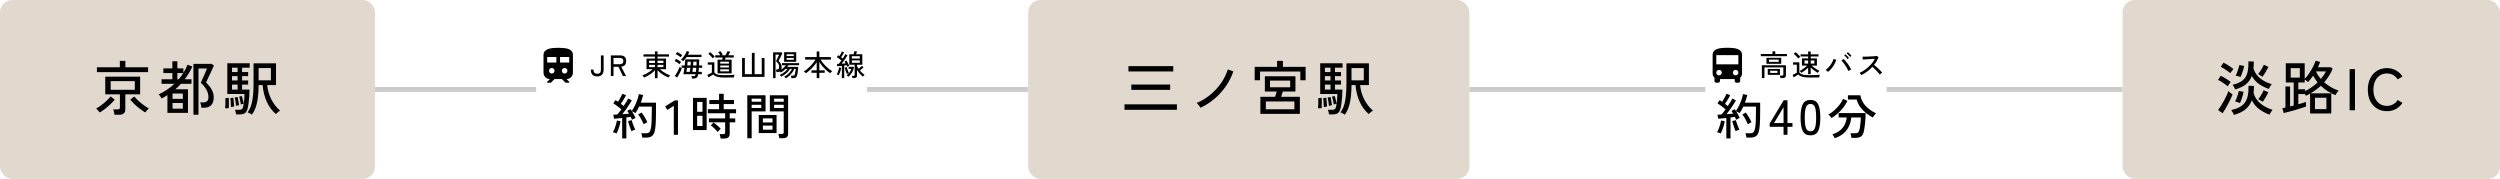 <svg width="1020" height="73" viewBox="0 0 1020 73" fill="none" xmlns="http://www.w3.org/2000/svg">
<rect width="153" height="73" rx="5" fill="#E1D9CD"/>
<path d="M46.712 46.824C46.68 46.52 46.616 46.144 46.52 45.696C46.424 45.248 46.32 44.896 46.208 44.64H47.984C48.32 44.64 48.56 44.584 48.704 44.472C48.848 44.344 48.92 44.128 48.92 43.824V38.496H42.944V31.272H57.176V38.496H51.128V44.568C51.128 45.352 50.912 45.92 50.48 46.272C50.064 46.64 49.408 46.824 48.512 46.824H46.712ZM39.536 29.424V27.456H48.896V24.84H51.152V27.456H60.416V29.424H39.536ZM45.152 36.648H54.992V33.096H45.152V36.648ZM59.264 45.888C58.608 45.504 57.904 45.024 57.152 44.448C56.4 43.872 55.672 43.256 54.968 42.6C54.28 41.928 53.672 41.28 53.144 40.656L54.8 39.36C55.248 39.92 55.816 40.52 56.504 41.16C57.208 41.8 57.936 42.392 58.688 42.936C59.44 43.48 60.12 43.912 60.728 44.232C60.504 44.424 60.24 44.688 59.936 45.024C59.648 45.376 59.424 45.664 59.264 45.888ZM40.688 45.888C40.528 45.664 40.296 45.384 39.992 45.048C39.704 44.712 39.448 44.464 39.224 44.304C39.688 44.064 40.192 43.752 40.736 43.368C41.296 42.968 41.856 42.536 42.416 42.072C42.992 41.592 43.512 41.112 43.976 40.632C44.456 40.152 44.84 39.712 45.128 39.312L46.808 40.656C46.296 41.28 45.688 41.928 44.984 42.6C44.28 43.256 43.552 43.872 42.8 44.448C42.064 45.024 41.36 45.504 40.688 45.888ZM68.312 46.056V38.808C67.544 39.304 66.752 39.76 65.936 40.176C65.872 40.032 65.768 39.856 65.624 39.648C65.48 39.424 65.328 39.208 65.168 39C65.024 38.776 64.888 38.608 64.76 38.496C65.896 37.984 67 37.368 68.072 36.648C69.16 35.928 70.184 35.112 71.144 34.2H65.912V32.328H70.328V29.808H66.656V27.912H70.328V25.008H72.368V27.912H74.816V29.736C75.152 29.208 75.464 28.672 75.752 28.128C76.04 27.568 76.296 26.992 76.52 26.4L78.488 27.144C78.072 28.056 77.6 28.952 77.072 29.832C76.56 30.696 75.992 31.528 75.368 32.328H78.128V34.2H73.808C73.456 34.6 73.088 34.984 72.704 35.352C72.32 35.72 71.928 36.08 71.528 36.432H76.688V46.056H68.312ZM78.92 46.824V26.064H86.36L87.272 26.736C87.192 26.944 87.04 27.288 86.816 27.768C86.608 28.248 86.36 28.792 86.072 29.4C85.784 30.008 85.496 30.608 85.208 31.2C84.936 31.792 84.696 32.312 84.488 32.76C84.28 33.208 84.136 33.504 84.056 33.648C84.552 34.112 85.04 34.648 85.52 35.256C86 35.864 86.4 36.544 86.72 37.296C87.04 38.048 87.2 38.872 87.2 39.768C87.2 41.112 86.864 42.144 86.192 42.864C85.52 43.584 84.56 43.944 83.312 43.944H82.184C82.152 43.624 82.088 43.248 81.992 42.816C81.896 42.384 81.792 42.04 81.68 41.784H82.952C83.624 41.784 84.136 41.616 84.488 41.28C84.856 40.944 85.04 40.408 85.04 39.672C85.04 38.584 84.776 37.568 84.248 36.624C83.72 35.664 82.944 34.712 81.92 33.768C81.968 33.64 82.08 33.384 82.256 33C82.432 32.616 82.632 32.168 82.856 31.656C83.096 31.144 83.328 30.632 83.552 30.12C83.776 29.608 83.968 29.152 84.128 28.752C84.304 28.352 84.416 28.08 84.464 27.936H80.984V46.824H78.92ZM70.4 44.328H74.6V42.024H70.4V44.328ZM70.4 40.344H74.6V38.16H70.4V40.344ZM72.368 32.328H72.92C73.272 31.928 73.6 31.52 73.904 31.104C74.224 30.672 74.52 30.24 74.792 29.808H72.368V32.328ZM102.8 46.776C102.592 46.616 102.296 46.44 101.912 46.248C101.544 46.072 101.248 45.944 101.024 45.864C102.016 44.472 102.664 42.816 102.968 40.896C103.288 38.96 103.448 36.744 103.448 34.248V25.848H112.616V34.704H109.016C109.24 36.88 109.816 38.856 110.744 40.632C111.672 42.408 112.848 43.912 114.272 45.144C114.128 45.208 113.936 45.328 113.696 45.504C113.472 45.68 113.256 45.864 113.048 46.056C112.84 46.248 112.68 46.408 112.568 46.536C111.032 45.24 109.8 43.584 108.872 41.568C107.944 39.552 107.368 37.264 107.144 34.704H105.512C105.512 36.224 105.44 37.704 105.296 39.144C105.168 40.568 104.912 41.92 104.528 43.2C104.144 44.48 103.568 45.672 102.8 46.776ZM96.344 46.68C96.312 46.424 96.248 46.096 96.152 45.696C96.072 45.312 95.992 45.016 95.912 44.808H97.472C98.032 44.808 98.432 44.728 98.672 44.568C98.928 44.392 99.12 44 99.248 43.392C99.328 43.04 99.408 42.584 99.488 42.024C99.568 41.464 99.632 40.864 99.68 40.224C99.728 39.568 99.752 38.944 99.752 38.352H92.744V25.8H101.864V27.6H98.768V29.4H101.24V31.056H98.768V32.832H101.24V34.512H98.768V36.552H101.792C101.792 37.48 101.76 38.416 101.696 39.36C101.632 40.288 101.544 41.16 101.432 41.976C101.336 42.792 101.216 43.496 101.072 44.088C100.832 45.112 100.456 45.8 99.944 46.152C99.448 46.504 98.728 46.68 97.784 46.68H96.344ZM105.512 32.784H110.528V27.768H105.512V32.784ZM91.856 44.208C91.888 43.872 91.912 43.44 91.928 42.912C91.96 42.384 91.976 41.856 91.976 41.328C91.992 40.8 91.984 40.376 91.952 40.056L93.344 39.912C93.376 40.232 93.392 40.664 93.392 41.208C93.392 41.736 93.384 42.272 93.368 42.816C93.368 43.344 93.36 43.784 93.344 44.136C93.168 44.12 92.92 44.12 92.6 44.136C92.28 44.152 92.032 44.176 91.856 44.208ZM94.208 43.656C94.208 43.352 94.192 42.968 94.16 42.504C94.144 42.024 94.12 41.56 94.088 41.112C94.056 40.648 94.016 40.288 93.968 40.032L95.216 39.864C95.264 40.168 95.304 40.552 95.336 41.016C95.384 41.464 95.424 41.912 95.456 42.36C95.504 42.808 95.528 43.176 95.528 43.464C95.416 43.48 95.2 43.512 94.88 43.56C94.56 43.592 94.336 43.624 94.208 43.656ZM94.664 36.552H96.944V34.512H94.664V36.552ZM96.296 43.176C96.28 42.856 96.24 42.488 96.176 42.072C96.128 41.64 96.064 41.216 95.984 40.8C95.92 40.384 95.848 40.048 95.768 39.792L96.944 39.576C97.024 39.864 97.104 40.224 97.184 40.656C97.264 41.072 97.336 41.488 97.4 41.904C97.464 42.32 97.504 42.664 97.52 42.936C97.456 42.952 97.336 42.976 97.16 43.008C96.984 43.04 96.808 43.072 96.632 43.104C96.472 43.136 96.36 43.16 96.296 43.176ZM94.664 29.4H96.944V27.6H94.664V29.4ZM94.664 32.832H96.944V31.056H94.664V32.832ZM98.288 42.624C98.224 42.16 98.12 41.616 97.976 40.992C97.848 40.368 97.704 39.848 97.544 39.432L98.648 39.168C98.744 39.408 98.84 39.728 98.936 40.128C99.048 40.512 99.144 40.904 99.224 41.304C99.32 41.688 99.392 42.016 99.44 42.288C99.392 42.304 99.28 42.336 99.104 42.384C98.944 42.432 98.784 42.48 98.624 42.528C98.464 42.576 98.352 42.608 98.288 42.624Z" fill="black"/>
<rect x="153" y="35.5" width="65.75" height="2" fill="#CCCCCC"/>
<path d="M221.75 29.625V22.5C221.75 21.837 221.922 21.309 222.266 20.915C222.61 20.521 223.063 20.221 223.625 20.015C224.187 19.809 224.828 19.672 225.547 19.603C226.267 19.534 227.001 19.5 227.75 19.5C228.575 19.5 229.353 19.535 230.085 19.604C230.816 19.672 231.454 19.81 231.997 20.016C232.541 20.222 232.969 20.522 233.281 20.916C233.594 21.31 233.75 21.838 233.75 22.5V29.625C233.75 30.363 233.497 30.985 232.991 31.491C232.485 31.997 231.863 32.251 231.125 32.25L232.25 33.375V33.75H230.75L229.25 32.25H226.25L224.75 33.75H223.25V33.375L224.375 32.25C223.638 32.25 223.016 31.997 222.509 31.491C222.003 30.985 221.75 30.363 221.75 29.625ZM223.25 25.5H227V23.25H223.25V25.5ZM228.5 25.5H232.25V23.25H228.5V25.5ZM225.125 30C225.45 30 225.719 29.894 225.931 29.681C226.144 29.469 226.25 29.2 226.25 28.875C226.25 28.55 226.144 28.281 225.931 28.069C225.719 27.856 225.45 27.75 225.125 27.75C224.8 27.75 224.531 27.856 224.319 28.069C224.106 28.281 224 28.55 224 28.875C224 29.2 224.106 29.469 224.319 29.681C224.531 29.894 224.8 30 225.125 30ZM230.375 30C230.7 30 230.969 29.894 231.181 29.681C231.394 29.469 231.5 29.2 231.5 28.875C231.5 28.55 231.394 28.281 231.181 28.069C230.969 27.856 230.7 27.75 230.375 27.75C230.05 27.75 229.781 27.856 229.569 28.069C229.356 28.281 229.25 28.55 229.25 28.875C229.25 29.2 229.356 29.469 229.569 29.681C229.781 29.894 230.05 30 230.375 30Z" fill="black"/>
<path d="M243.654 31.18C242.734 31.18 242.066 30.928 241.65 30.424C241.242 29.912 241.038 29.232 241.038 28.384H242.13C242.13 28.968 242.258 29.4 242.514 29.68C242.77 29.96 243.15 30.1 243.654 30.1C244.166 30.1 244.546 29.96 244.794 29.68C245.042 29.4 245.166 28.968 245.166 28.384V22.6H246.282V28.384C246.282 29.232 246.074 29.912 245.658 30.424C245.25 30.928 244.582 31.18 243.654 31.18ZM249.226 31V22.6H252.982C253.774 22.6 254.386 22.784 254.818 23.152C255.258 23.52 255.478 24.104 255.478 24.904C255.478 25.616 255.306 26.16 254.962 26.536C254.618 26.912 254.118 27.132 253.462 27.196L255.418 31H254.134L252.31 27.244H250.318V31H249.226ZM250.318 26.2H252.85C253.33 26.2 253.694 26.1 253.942 25.9C254.198 25.692 254.326 25.36 254.326 24.904C254.326 24.456 254.198 24.132 253.942 23.932C253.694 23.732 253.33 23.632 252.85 23.632H250.318V26.2ZM267.212 31.9V28.648C266.844 29.064 266.416 29.464 265.928 29.848C265.44 30.224 264.924 30.564 264.38 30.868C263.844 31.164 263.3 31.416 262.748 31.624C262.716 31.552 262.66 31.456 262.58 31.336C262.5 31.216 262.412 31.1 262.316 30.988C262.228 30.876 262.152 30.796 262.088 30.748C262.592 30.58 263.096 30.368 263.6 30.112C264.104 29.848 264.584 29.556 265.04 29.236C265.504 28.916 265.908 28.584 266.252 28.24H263.78V23.908H267.212V23.104H262.544V22.168H267.212V20.98H268.28V22.168H272.948V23.104H268.28V23.908H271.736V28.24H269.252C269.604 28.568 270.004 28.892 270.452 29.212C270.908 29.532 271.388 29.824 271.892 30.088C272.404 30.344 272.912 30.56 273.416 30.736C273.352 30.784 273.272 30.864 273.176 30.976C273.088 31.088 273.004 31.204 272.924 31.324C272.844 31.452 272.788 31.552 272.756 31.624C272.204 31.416 271.656 31.16 271.112 30.856C270.576 30.552 270.064 30.212 269.576 29.836C269.096 29.452 268.664 29.052 268.28 28.636V31.9H267.212ZM268.28 27.4H270.668V26.464H268.28V27.4ZM268.28 25.696H270.668V24.76H268.28V25.696ZM264.836 27.4H267.212V26.464H264.836V27.4ZM264.836 25.696H267.212V24.76H264.836V25.696ZM282.32 32.032C282.312 31.896 282.284 31.724 282.236 31.516C282.188 31.316 282.144 31.164 282.104 31.06H282.92C283.224 31.06 283.424 31.024 283.52 30.952C283.616 30.872 283.692 30.708 283.748 30.46C283.764 30.412 283.78 30.348 283.796 30.268H278.816C278.888 29.94 278.96 29.548 279.032 29.092C279.112 28.636 279.184 28.156 279.248 27.652H278.12V26.716H279.368C279.424 26.26 279.468 25.816 279.5 25.384C279.54 24.952 279.564 24.568 279.572 24.232H285.284C285.284 25.072 285.26 25.9 285.212 26.716H286.496V27.652H285.152C285.128 27.956 285.104 28.252 285.08 28.54C285.056 28.82 285.028 29.084 284.996 29.332H286.34V30.268H284.876C284.844 30.46 284.808 30.628 284.768 30.772C284.664 31.236 284.472 31.56 284.192 31.744C283.92 31.936 283.548 32.032 283.076 32.032H282.32ZM278.732 24.94C278.676 24.884 278.592 24.816 278.48 24.736C278.368 24.648 278.252 24.564 278.132 24.484C278.02 24.404 277.924 24.352 277.844 24.328C278.14 24.072 278.436 23.756 278.732 23.38C279.036 22.996 279.316 22.584 279.572 22.144C279.828 21.696 280.032 21.252 280.184 20.812L281.228 21.172C281.076 21.564 280.896 21.952 280.688 22.336H286.208V23.284H280.124C279.916 23.596 279.692 23.892 279.452 24.172C279.22 24.452 278.98 24.708 278.732 24.94ZM276.272 31.648L275.336 30.976C275.504 30.752 275.684 30.48 275.876 30.16C276.076 29.84 276.268 29.504 276.452 29.152C276.644 28.8 276.816 28.456 276.968 28.12C277.12 27.784 277.236 27.488 277.316 27.232C277.364 27.272 277.44 27.34 277.544 27.436C277.656 27.524 277.772 27.612 277.892 27.7C278.012 27.788 278.108 27.852 278.18 27.892C278.1 28.14 277.984 28.432 277.832 28.768C277.688 29.096 277.52 29.44 277.328 29.8C277.144 30.152 276.96 30.492 276.776 30.82C276.592 31.14 276.424 31.416 276.272 31.648ZM277.256 26.188C277.112 26.052 276.92 25.9 276.68 25.732C276.44 25.556 276.192 25.392 275.936 25.24C275.68 25.08 275.456 24.96 275.264 24.88L275.804 24.016C276.14 24.168 276.504 24.36 276.896 24.592C277.288 24.824 277.616 25.056 277.88 25.288C277.824 25.352 277.752 25.444 277.664 25.564C277.584 25.676 277.504 25.792 277.424 25.912C277.352 26.024 277.296 26.116 277.256 26.188ZM277.712 23.38C277.568 23.252 277.376 23.104 277.136 22.936C276.896 22.76 276.648 22.596 276.392 22.444C276.136 22.284 275.908 22.164 275.708 22.084L276.272 21.232C276.48 21.32 276.716 21.44 276.98 21.592C277.244 21.736 277.496 21.892 277.736 22.06C277.984 22.22 278.184 22.372 278.336 22.516C278.296 22.564 278.232 22.648 278.144 22.768C278.056 22.88 277.968 22.996 277.88 23.116C277.8 23.228 277.744 23.316 277.712 23.38ZM282.5 29.332H283.94C283.972 29.084 284 28.816 284.024 28.528C284.048 28.24 284.072 27.948 284.096 27.652H282.692C282.66 27.972 282.628 28.28 282.596 28.576C282.564 28.872 282.532 29.124 282.5 29.332ZM280.052 29.332H281.42C281.46 29.124 281.5 28.872 281.54 28.576C281.58 28.28 281.616 27.972 281.648 27.652H280.292C280.252 27.972 280.212 28.28 280.172 28.576C280.132 28.872 280.092 29.124 280.052 29.332ZM282.776 26.716H284.156C284.172 26.436 284.184 26.168 284.192 25.912C284.2 25.648 284.204 25.4 284.204 25.168H282.872C282.864 25.4 282.852 25.648 282.836 25.912C282.82 26.168 282.8 26.436 282.776 26.716ZM280.4 26.716H281.744C281.768 26.42 281.788 26.14 281.804 25.876C281.828 25.604 281.844 25.368 281.852 25.168H280.532C280.524 25.384 280.508 25.624 280.484 25.888C280.46 26.152 280.432 26.428 280.4 26.716ZM292.76 29.944V24.34H294.656C294.736 24.036 294.804 23.744 294.86 23.464H291.812V22.552H293.852C293.748 22.344 293.616 22.124 293.456 21.892C293.304 21.652 293.16 21.448 293.024 21.28L293.948 20.872C294.308 21.328 294.612 21.796 294.86 22.276L294.368 22.552H296C296.096 22.392 296.196 22.212 296.3 22.012C296.412 21.804 296.516 21.596 296.612 21.388C296.716 21.18 296.796 21 296.852 20.848L297.932 21.148C297.852 21.324 297.736 21.544 297.584 21.808C297.432 22.072 297.288 22.32 297.152 22.552H299.384V23.464H296.036C296.004 23.592 295.968 23.736 295.928 23.896C295.888 24.056 295.848 24.204 295.808 24.34H298.508V29.944H292.76ZM295.46 31.624C294.636 31.624 293.948 31.58 293.396 31.492C292.844 31.412 292.376 31.28 291.992 31.096C291.616 30.92 291.28 30.688 290.984 30.4C290.84 30.504 290.644 30.628 290.396 30.772C290.148 30.916 289.9 31.06 289.652 31.204C289.404 31.348 289.204 31.472 289.052 31.576L288.584 30.532C288.72 30.476 288.908 30.396 289.148 30.292C289.396 30.18 289.64 30.064 289.88 29.944C290.128 29.824 290.316 29.72 290.444 29.632V26.392H288.776V25.42H291.464V29.548C291.664 29.828 291.92 30.052 292.232 30.22C292.544 30.38 292.96 30.496 293.48 30.568C294 30.632 294.66 30.664 295.46 30.664C296.428 30.664 297.256 30.648 297.944 30.616C298.64 30.584 299.224 30.54 299.696 30.484C299.672 30.54 299.64 30.644 299.6 30.796C299.56 30.94 299.524 31.088 299.492 31.24C299.46 31.392 299.44 31.512 299.432 31.6C299.232 31.6 298.972 31.6 298.652 31.6C298.34 31.608 298 31.612 297.632 31.612C297.264 31.62 296.892 31.624 296.516 31.624C296.14 31.624 295.788 31.624 295.46 31.624ZM293.864 29.116H297.404V28.3H293.864V29.116ZM293.864 27.532H297.404V26.728H293.864V27.532ZM293.864 25.96H297.404V25.156H293.864V25.96ZM290.804 23.812C290.668 23.62 290.496 23.408 290.288 23.176C290.08 22.944 289.86 22.72 289.628 22.504C289.404 22.288 289.192 22.108 288.992 21.964L289.724 21.28C289.924 21.416 290.14 21.592 290.372 21.808C290.612 22.024 290.84 22.248 291.056 22.48C291.28 22.704 291.46 22.904 291.596 23.08C291.54 23.12 291.456 23.188 291.344 23.284C291.24 23.38 291.136 23.48 291.032 23.584C290.928 23.68 290.852 23.756 290.804 23.812ZM302.768 31.36V23.656H303.896V30.28H306.764V21.58H307.892V30.28H310.796V23.656H311.924V31.36H302.768ZM320.6 31.936C320.528 31.856 320.424 31.744 320.288 31.6C320.152 31.456 320.04 31.352 319.952 31.288C320.44 31.048 320.884 30.756 321.284 30.412C321.692 30.068 322.048 29.7 322.352 29.308C322.664 28.908 322.916 28.516 323.108 28.132H322.304C321.896 28.796 321.38 29.404 320.756 29.956C320.132 30.5 319.444 30.94 318.692 31.276C318.636 31.18 318.544 31.052 318.416 30.892C318.296 30.724 318.2 30.612 318.128 30.556C318.552 30.38 318.964 30.164 319.364 29.908C319.764 29.652 320.132 29.372 320.468 29.068C320.812 28.756 321.104 28.444 321.344 28.132H320.504C320.216 28.42 319.908 28.692 319.58 28.948C319.26 29.204 318.928 29.424 318.584 29.608C318.552 29.56 318.5 29.496 318.428 29.416C318.364 29.328 318.3 29.244 318.236 29.164C317.996 29.324 317.684 29.404 317.3 29.404H316.82C316.804 29.252 316.768 29.072 316.712 28.864C316.664 28.656 316.612 28.488 316.556 28.36H317.132C317.404 28.36 317.596 28.264 317.708 28.072C317.828 27.88 317.888 27.588 317.888 27.196C317.888 26.748 317.784 26.356 317.576 26.02C317.376 25.676 317.06 25.324 316.628 24.964C316.652 24.908 316.704 24.792 316.784 24.616C316.872 24.44 316.972 24.236 317.084 24.004C317.196 23.764 317.308 23.524 317.42 23.284C317.532 23.044 317.628 22.832 317.708 22.648C317.788 22.464 317.836 22.344 317.852 22.288H316.424V31.876H315.416V21.352H318.824L319.22 21.676C319.188 21.772 319.116 21.932 319.004 22.156C318.9 22.38 318.776 22.632 318.632 22.912C318.496 23.192 318.36 23.468 318.224 23.74C318.088 24.012 317.968 24.252 317.864 24.46C317.76 24.66 317.688 24.796 317.648 24.868C318.056 25.236 318.368 25.628 318.584 26.044C318.808 26.452 318.92 26.9 318.92 27.388C318.92 27.82 318.868 28.168 318.764 28.432C319.156 28.16 319.512 27.868 319.832 27.556C320.16 27.236 320.432 26.92 320.648 26.608H319.028V25.756H326.024V26.608H321.668C321.612 26.72 321.544 26.832 321.464 26.944C321.392 27.056 321.316 27.168 321.236 27.28H325.652C325.644 27.496 325.628 27.768 325.604 28.096C325.588 28.416 325.56 28.752 325.52 29.104C325.48 29.456 325.428 29.792 325.364 30.112C325.308 30.424 325.244 30.684 325.172 30.892C325.044 31.26 324.868 31.516 324.644 31.66C324.428 31.804 324.124 31.876 323.732 31.876H322.88C322.872 31.716 322.844 31.54 322.796 31.348C322.748 31.164 322.692 31.012 322.628 30.892H323.504C323.696 30.892 323.848 30.86 323.96 30.796C324.072 30.724 324.164 30.592 324.236 30.4C324.284 30.28 324.328 30.12 324.368 29.92C324.416 29.712 324.46 29.496 324.5 29.272C324.54 29.04 324.572 28.824 324.596 28.624C324.62 28.416 324.636 28.252 324.644 28.132H324.044C323.844 28.636 323.572 29.128 323.228 29.608C322.884 30.088 322.488 30.528 322.04 30.928C321.6 31.328 321.12 31.664 320.6 31.936ZM319.928 25.216V21.292H324.86V25.216H319.928ZM320.948 24.388H323.84V23.632H320.948V24.388ZM320.948 22.888H323.84V22.144H320.948V22.888ZM333.212 31.876V29.704H331.076V28.684H333.212V25.36C332.852 25.92 332.428 26.484 331.94 27.052C331.46 27.612 330.948 28.14 330.404 28.636C329.86 29.124 329.32 29.548 328.784 29.908C328.728 29.836 328.648 29.748 328.544 29.644C328.448 29.532 328.348 29.428 328.244 29.332C328.14 29.236 328.052 29.164 327.98 29.116C328.42 28.868 328.864 28.56 329.312 28.192C329.768 27.824 330.208 27.42 330.632 26.98C331.056 26.54 331.448 26.092 331.808 25.636C332.176 25.172 332.484 24.728 332.732 24.304H328.496V23.296H333.212V20.992H334.292V23.296H338.996V24.304H334.772C335.036 24.752 335.352 25.204 335.72 25.66C336.088 26.116 336.484 26.556 336.908 26.98C337.34 27.404 337.78 27.796 338.228 28.156C338.684 28.508 339.128 28.804 339.56 29.044C339.488 29.092 339.396 29.168 339.284 29.272C339.172 29.376 339.064 29.484 338.96 29.596C338.864 29.708 338.788 29.804 338.732 29.884C338.172 29.508 337.616 29.072 337.064 28.576C336.52 28.08 336.012 27.556 335.54 27.004C335.068 26.444 334.652 25.88 334.292 25.312V28.684H336.476V29.704H334.292V31.876H333.212ZM347.792 31.864C347.776 31.728 347.748 31.564 347.708 31.372C347.668 31.18 347.624 31.028 347.576 30.916H348.26C348.42 30.916 348.532 30.892 348.596 30.844C348.66 30.788 348.692 30.684 348.692 30.532V26.416H346.52V22.144H348.248C348.312 21.96 348.376 21.744 348.44 21.496C348.504 21.24 348.552 21.036 348.584 20.884L349.664 20.992C349.632 21.136 349.576 21.32 349.496 21.544C349.424 21.768 349.352 21.968 349.28 22.144H351.824V26.416H349.652V26.908C349.732 27.1 349.828 27.296 349.94 27.496C350.052 27.688 350.176 27.884 350.312 28.084C350.544 27.9 350.784 27.696 351.032 27.472C351.288 27.248 351.496 27.048 351.656 26.872L352.34 27.472C352.148 27.672 351.908 27.892 351.62 28.132C351.34 28.364 351.072 28.572 350.816 28.756C351.112 29.108 351.428 29.444 351.764 29.764C352.1 30.076 352.432 30.336 352.76 30.544C352.704 30.584 352.628 30.652 352.532 30.748C352.444 30.836 352.356 30.928 352.268 31.024C352.18 31.12 352.116 31.2 352.076 31.264C351.636 30.936 351.204 30.532 350.78 30.052C350.356 29.564 349.98 29.056 349.652 28.528V30.82C349.652 31.18 349.556 31.444 349.364 31.612C349.18 31.78 348.88 31.864 348.464 31.864H347.792ZM343.472 31.876V26.86C343.12 26.892 342.78 26.924 342.452 26.956C342.124 26.988 341.84 27.012 341.6 27.028L341.468 26.08C341.572 26.072 341.688 26.068 341.816 26.068C341.944 26.06 342.08 26.052 342.224 26.044C342.544 25.7 342.904 25.24 343.304 24.664C343.04 24.448 342.732 24.212 342.38 23.956C342.036 23.7 341.716 23.484 341.42 23.308L341.948 22.528C342.036 22.584 342.124 22.64 342.212 22.696C342.3 22.752 342.392 22.812 342.488 22.876C342.616 22.684 342.744 22.472 342.872 22.24C343.008 22 343.132 21.768 343.244 21.544C343.356 21.32 343.44 21.132 343.496 20.98L344.384 21.34C344.224 21.66 344.036 22.004 343.82 22.372C343.604 22.74 343.392 23.072 343.184 23.368C343.304 23.456 343.42 23.544 343.532 23.632C343.644 23.72 343.752 23.8 343.856 23.872C344.088 23.52 344.296 23.188 344.48 22.876C344.672 22.564 344.82 22.308 344.924 22.108L345.764 22.552C345.588 22.872 345.368 23.236 345.104 23.644C344.84 24.044 344.556 24.448 344.252 24.856C343.956 25.264 343.672 25.64 343.4 25.984C343.688 25.968 343.972 25.948 344.252 25.924C344.532 25.9 344.788 25.876 345.02 25.852C344.86 25.548 344.704 25.292 344.552 25.084L345.296 24.688C345.432 24.864 345.572 25.08 345.716 25.336C345.868 25.584 346.012 25.84 346.148 26.104C346.292 26.368 346.412 26.608 346.508 26.824C346.404 26.864 346.264 26.932 346.088 27.028C345.92 27.124 345.788 27.204 345.692 27.268C345.628 27.076 345.532 26.856 345.404 26.608C345.268 26.624 345.12 26.644 344.96 26.668C344.8 26.692 344.628 26.716 344.444 26.74V31.876H343.472ZM346.112 31.348C346.032 31.26 345.924 31.152 345.788 31.024C345.66 30.896 345.536 30.796 345.416 30.724C345.88 30.396 346.28 29.992 346.616 29.512C346.96 29.032 347.196 28.56 347.324 28.096H346.244V27.244H348.236L348.428 27.412C348.34 27.892 348.192 28.376 347.984 28.864C347.776 29.344 347.512 29.8 347.192 30.232C346.88 30.664 346.52 31.036 346.112 31.348ZM347.552 25.612H350.792V24.64H347.552V25.612ZM347.552 23.884H350.792V22.936H347.552V23.884ZM342.224 30.664C342.12 30.624 341.98 30.568 341.804 30.496C341.628 30.424 341.484 30.384 341.372 30.376C341.508 30.152 341.644 29.872 341.78 29.536C341.916 29.192 342.036 28.84 342.14 28.48C342.244 28.112 342.32 27.784 342.368 27.496L343.208 27.676C343.16 27.988 343.084 28.332 342.98 28.708C342.876 29.076 342.756 29.432 342.62 29.776C342.492 30.12 342.36 30.416 342.224 30.664ZM345.5 30.196C345.436 30.06 345.364 29.88 345.284 29.656C345.204 29.432 345.124 29.192 345.044 28.936C344.964 28.68 344.888 28.436 344.816 28.204C344.752 27.964 344.7 27.76 344.66 27.592L345.476 27.364C345.532 27.572 345.612 27.836 345.716 28.156C345.82 28.468 345.928 28.776 346.04 29.08C346.16 29.384 346.268 29.628 346.364 29.812C346.244 29.844 346.096 29.9 345.92 29.98C345.752 30.06 345.612 30.132 345.5 30.196Z" fill="black"/>
<path d="M253.85 56.46V48.14C253.21 48.207 252.597 48.267 252.01 48.32C251.423 48.373 250.93 48.413 250.53 48.44L250.23 46.8C250.443 46.787 250.683 46.773 250.95 46.76C251.23 46.747 251.53 46.733 251.85 46.72C252.09 46.467 252.357 46.16 252.65 45.8C252.943 45.427 253.237 45.033 253.53 44.62C253.237 44.367 252.897 44.093 252.51 43.8C252.123 43.493 251.73 43.193 251.33 42.9C250.93 42.607 250.557 42.353 250.21 42.14L251.15 40.84C251.297 40.933 251.457 41.04 251.63 41.16C251.803 41.267 251.977 41.387 252.15 41.52C252.363 41.2 252.583 40.833 252.81 40.42C253.05 40.007 253.27 39.607 253.47 39.22C253.683 38.82 253.843 38.493 253.95 38.24L255.43 38.86C255.137 39.407 254.797 40.007 254.41 40.66C254.023 41.3 253.657 41.867 253.31 42.36C253.523 42.52 253.723 42.68 253.91 42.84C254.11 42.987 254.29 43.127 254.45 43.26C254.863 42.66 255.237 42.08 255.57 41.52C255.903 40.96 256.157 40.513 256.33 40.18L257.77 40.98C257.477 41.5 257.11 42.093 256.67 42.76C256.243 43.413 255.79 44.073 255.31 44.74C254.83 45.407 254.363 46.027 253.91 46.6C254.417 46.56 254.903 46.52 255.37 46.48C255.837 46.44 256.257 46.4 256.63 46.36C256.51 46.147 256.39 45.947 256.27 45.76C256.15 45.56 256.037 45.38 255.93 45.22L257.27 44.54C257.43 44.753 257.59 44.993 257.75 45.26C258.203 44.66 258.623 43.953 259.01 43.14C259.41 42.327 259.75 41.5 260.03 40.66C260.323 39.82 260.53 39.067 260.65 38.4L262.41 38.76C262.29 39.253 262.143 39.767 261.97 40.3C261.81 40.82 261.637 41.347 261.45 41.88H267.65V45.28C267.65 46.493 267.637 47.533 267.61 48.4C267.597 49.267 267.563 50.02 267.51 50.66C267.47 51.287 267.417 51.86 267.35 52.38C267.23 53.34 267.017 54.093 266.71 54.64C266.403 55.187 266.003 55.573 265.51 55.8C265.017 56.027 264.43 56.14 263.75 56.14H262.05C262.037 55.873 261.983 55.56 261.89 55.2C261.81 54.853 261.723 54.573 261.63 54.36H263.73C264.25 54.36 264.65 54.213 264.93 53.92C265.21 53.627 265.43 53.06 265.59 52.22C265.71 51.62 265.797 50.78 265.85 49.7C265.903 48.607 265.93 47.133 265.93 45.28V43.5H260.77C260.557 43.98 260.317 44.447 260.05 44.9C259.797 45.353 259.53 45.773 259.25 46.16C259.09 46.04 258.857 45.893 258.55 45.72C258.243 45.547 257.997 45.427 257.81 45.36C258.103 45.8 258.383 46.273 258.65 46.78C258.917 47.273 259.137 47.72 259.31 48.12C259.137 48.187 258.89 48.3 258.57 48.46C258.25 48.62 258.01 48.753 257.85 48.86C257.783 48.687 257.703 48.5 257.61 48.3C257.53 48.1 257.437 47.893 257.33 47.68C257.077 47.72 256.797 47.76 256.49 47.8C256.197 47.84 255.883 47.887 255.55 47.94V56.46H253.85ZM251.57 54.44C251.463 54.387 251.31 54.327 251.11 54.26C250.91 54.193 250.71 54.133 250.51 54.08C250.323 54.013 250.17 53.973 250.05 53.96C250.277 53.587 250.503 53.12 250.73 52.56C250.957 51.987 251.157 51.4 251.33 50.8C251.503 50.187 251.63 49.64 251.71 49.16L253.19 49.46C253.11 49.98 252.983 50.553 252.81 51.18C252.65 51.793 252.457 52.387 252.23 52.96C252.017 53.533 251.797 54.027 251.57 54.44ZM262.63 50.7C262.457 50.26 262.243 49.8 261.99 49.32C261.75 48.827 261.49 48.353 261.21 47.9C260.93 47.433 260.657 47.033 260.39 46.7L261.79 45.92C262.217 46.48 262.637 47.113 263.05 47.82C263.463 48.527 263.817 49.213 264.11 49.88C263.923 49.947 263.663 50.073 263.33 50.26C263.01 50.433 262.777 50.58 262.63 50.7ZM257.63 53.52C257.483 53.173 257.317 52.747 257.13 52.24C256.943 51.72 256.77 51.2 256.61 50.68C256.463 50.16 256.343 49.733 256.25 49.4L257.73 49.02C257.823 49.38 257.95 49.807 258.11 50.3C258.283 50.78 258.463 51.253 258.65 51.72C258.85 52.187 259.03 52.58 259.19 52.9C259.083 52.913 258.923 52.96 258.71 53.04C258.497 53.12 258.29 53.207 258.09 53.3C257.89 53.393 257.737 53.467 257.63 53.52ZM274.91 55V43.18L272.27 44.86L271.37 43.42L275.31 40.96H276.61V55H274.91ZM294.019 56.52C293.992 56.253 293.932 55.94 293.839 55.58C293.759 55.22 293.679 54.933 293.599 54.72H295.079C295.359 54.72 295.559 54.673 295.679 54.58C295.799 54.487 295.859 54.307 295.859 54.04V49.92H289.239V48.3H295.859V46.2H288.799V44.56H293.379V42.46H289.419V40.8H293.379V38.28H295.279V40.8H299.459V42.46H295.279V44.56H300.319V46.2H297.719V48.3H299.979V49.92H297.719V54.62C297.719 55.233 297.539 55.7 297.179 56.02C296.819 56.353 296.265 56.52 295.519 56.52H294.019ZM282.739 53.06V39.94H288.319V53.06H282.739ZM284.439 51.42H286.619V47.26H284.439V51.42ZM284.439 45.62H286.619V41.58H284.439V45.62ZM292.819 53.86C292.592 53.553 292.312 53.233 291.979 52.9C291.645 52.553 291.305 52.227 290.959 51.92C290.612 51.613 290.299 51.367 290.019 51.18L291.119 49.96C291.439 50.187 291.785 50.453 292.159 50.76C292.532 51.067 292.885 51.373 293.219 51.68C293.565 51.987 293.845 52.273 294.059 52.54C293.965 52.62 293.825 52.753 293.639 52.94C293.465 53.127 293.299 53.307 293.139 53.48C292.979 53.653 292.872 53.78 292.819 53.86ZM317.959 56.38C317.932 56.127 317.879 55.82 317.799 55.46C317.719 55.1 317.639 54.827 317.559 54.64H318.999C319.279 54.64 319.472 54.593 319.579 54.5C319.699 54.393 319.759 54.22 319.759 53.98V45.44H314.099V38.88H321.559V54.56C321.559 55.173 321.392 55.627 321.059 55.92C320.739 56.227 320.212 56.38 319.479 56.38H317.959ZM304.899 56.42V38.88H312.339V45.44H306.679V56.42H304.899ZM309.579 54.3V46.92H316.839V54.3H309.579ZM311.259 52.9H315.179V51.24H311.259V52.9ZM311.259 49.96H315.179V48.32H311.259V49.96ZM306.679 44.06H310.599V42.76H306.679V44.06ZM315.839 44.06H319.759V42.76H315.839V44.06ZM306.679 41.52H310.599V40.26H306.679V41.52ZM315.839 41.52H319.759V40.26H315.839V41.52Z" fill="black"/>
<rect x="353.75" y="35.5" width="65.75" height="2" fill="#CCCCCC"/>
<rect x="419.5" width="180" height="73" rx="5" fill="#E1D9CD"/>
<path d="M458.796 44.808V42.576H480.18V44.808H458.796ZM460.404 29.16V26.976H478.692V29.16H460.404ZM461.58 36.672V34.488H477.42V36.672H461.58ZM489.828 43.968C489.748 43.808 489.604 43.6 489.396 43.344C489.204 43.088 489.004 42.832 488.796 42.576C488.588 42.32 488.412 42.128 488.268 42C490.348 41.12 492.228 39.976 493.908 38.568C495.604 37.16 497.052 35.576 498.252 33.816C499.452 32.056 500.348 30.232 500.94 28.344L503.196 29.136C502.492 31.232 501.492 33.224 500.196 35.112C498.9 37 497.372 38.704 495.612 40.224C493.852 41.728 491.924 42.976 489.828 43.968ZM514.236 46.464V39.504H520.236C520.348 39.184 520.46 38.824 520.572 38.424C520.7 38.008 520.804 37.648 520.884 37.344H516.06V31.128H528.54V37.344H523.38C523.284 37.664 523.172 38.024 523.044 38.424C522.932 38.824 522.82 39.184 522.708 39.504H530.34V46.464H514.236ZM511.908 32.76V27.288H521.052V24.84H523.428V27.288H532.692V32.736H530.532V29.184H514.092V32.76H511.908ZM516.468 44.568H528.108V41.4H516.468V44.568ZM518.172 35.592H526.404V32.88H518.172V35.592ZM548.7 46.776C548.492 46.616 548.196 46.44 547.812 46.248C547.444 46.072 547.148 45.944 546.924 45.864C547.916 44.472 548.564 42.816 548.868 40.896C549.188 38.96 549.348 36.744 549.348 34.248V25.848H558.516V34.704H554.916C555.14 36.88 555.716 38.856 556.644 40.632C557.572 42.408 558.748 43.912 560.172 45.144C560.028 45.208 559.836 45.328 559.596 45.504C559.372 45.68 559.156 45.864 558.948 46.056C558.74 46.248 558.58 46.408 558.468 46.536C556.932 45.24 555.7 43.584 554.772 41.568C553.844 39.552 553.268 37.264 553.044 34.704H551.412C551.412 36.224 551.34 37.704 551.196 39.144C551.068 40.568 550.812 41.92 550.428 43.2C550.044 44.48 549.468 45.672 548.7 46.776ZM542.244 46.68C542.212 46.424 542.148 46.096 542.052 45.696C541.972 45.312 541.892 45.016 541.812 44.808H543.372C543.932 44.808 544.332 44.728 544.572 44.568C544.828 44.392 545.02 44 545.148 43.392C545.228 43.04 545.308 42.584 545.388 42.024C545.468 41.464 545.532 40.864 545.58 40.224C545.628 39.568 545.652 38.944 545.652 38.352H538.644V25.8H547.764V27.6H544.668V29.4H547.14V31.056H544.668V32.832H547.14V34.512H544.668V36.552H547.692C547.692 37.48 547.66 38.416 547.596 39.36C547.532 40.288 547.444 41.16 547.332 41.976C547.236 42.792 547.116 43.496 546.972 44.088C546.732 45.112 546.356 45.8 545.844 46.152C545.348 46.504 544.628 46.68 543.684 46.68H542.244ZM551.412 32.784H556.428V27.768H551.412V32.784ZM537.756 44.208C537.788 43.872 537.812 43.44 537.828 42.912C537.86 42.384 537.876 41.856 537.876 41.328C537.892 40.8 537.884 40.376 537.852 40.056L539.244 39.912C539.276 40.232 539.292 40.664 539.292 41.208C539.292 41.736 539.284 42.272 539.268 42.816C539.268 43.344 539.26 43.784 539.244 44.136C539.068 44.12 538.82 44.12 538.5 44.136C538.18 44.152 537.932 44.176 537.756 44.208ZM540.108 43.656C540.108 43.352 540.092 42.968 540.06 42.504C540.044 42.024 540.02 41.56 539.988 41.112C539.956 40.648 539.916 40.288 539.868 40.032L541.116 39.864C541.164 40.168 541.204 40.552 541.236 41.016C541.284 41.464 541.324 41.912 541.356 42.36C541.404 42.808 541.428 43.176 541.428 43.464C541.316 43.48 541.1 43.512 540.78 43.56C540.46 43.592 540.236 43.624 540.108 43.656ZM540.564 36.552H542.844V34.512H540.564V36.552ZM542.196 43.176C542.18 42.856 542.14 42.488 542.076 42.072C542.028 41.64 541.964 41.216 541.884 40.8C541.82 40.384 541.748 40.048 541.668 39.792L542.844 39.576C542.924 39.864 543.004 40.224 543.084 40.656C543.164 41.072 543.236 41.488 543.3 41.904C543.364 42.32 543.404 42.664 543.42 42.936C543.356 42.952 543.236 42.976 543.06 43.008C542.884 43.04 542.708 43.072 542.532 43.104C542.372 43.136 542.26 43.16 542.196 43.176ZM540.564 29.4H542.844V27.6H540.564V29.4ZM540.564 32.832H542.844V31.056H540.564V32.832ZM544.188 42.624C544.124 42.16 544.02 41.616 543.876 40.992C543.748 40.368 543.604 39.848 543.444 39.432L544.548 39.168C544.644 39.408 544.74 39.728 544.836 40.128C544.948 40.512 545.044 40.904 545.124 41.304C545.22 41.688 545.292 42.016 545.34 42.288C545.292 42.304 545.18 42.336 545.004 42.384C544.844 42.432 544.684 42.48 544.524 42.528C544.364 42.576 544.252 42.608 544.188 42.624Z" fill="black"/>
<rect x="599.5" y="35.5" width="96.25" height="2" fill="#CCCCCC"/>
<path d="M709.25 26.25H700.25V22.5H709.25M708.125 30.75C707.827 30.75 707.54 30.631 707.33 30.421C707.119 30.209 707 29.923 707 29.625C707 29.327 707.119 29.041 707.33 28.829C707.54 28.619 707.827 28.5 708.125 28.5C708.423 28.5 708.71 28.619 708.92 28.829C709.131 29.041 709.25 29.327 709.25 29.625C709.25 29.923 709.131 30.209 708.92 30.421C708.71 30.631 708.423 30.75 708.125 30.75ZM701.375 30.75C701.077 30.75 700.79 30.631 700.58 30.421C700.369 30.209 700.25 29.923 700.25 29.625C700.25 29.327 700.369 29.041 700.58 28.829C700.79 28.619 701.077 28.5 701.375 28.5C701.673 28.5 701.96 28.619 702.17 28.829C702.381 29.041 702.5 29.327 702.5 29.625C702.5 29.923 702.381 30.209 702.17 30.421C701.96 30.631 701.673 30.75 701.375 30.75ZM698.75 30C698.75 30.66 699.042 31.253 699.5 31.665V33C699.5 33.199 699.579 33.39 699.72 33.53C699.86 33.671 700.051 33.75 700.25 33.75H701C701.199 33.75 701.39 33.671 701.53 33.53C701.671 33.39 701.75 33.199 701.75 33V32.25H707.75V33C707.75 33.199 707.829 33.39 707.97 33.53C708.11 33.671 708.301 33.75 708.5 33.75H709.25C709.449 33.75 709.64 33.671 709.78 33.53C709.921 33.39 710 33.199 710 33V31.665C710.457 31.253 710.75 30.66 710.75 30V22.5C710.75 19.875 708.065 19.5 704.75 19.5C701.435 19.5 698.75 19.875 698.75 22.5V30Z" fill="black"/>
<path d="M718.83 31.864V26.632H728.67L728.658 30.748C728.658 31.124 728.554 31.4 728.346 31.576C728.138 31.752 727.818 31.84 727.386 31.84H726.402C726.394 31.696 726.366 31.52 726.318 31.312C726.27 31.112 726.218 30.952 726.162 30.832H727.146C727.306 30.832 727.422 30.804 727.494 30.748C727.566 30.684 727.602 30.576 727.602 30.424V27.496H719.898V31.864H718.83ZM720.714 26.02V23.572H726.738V26.02H720.714ZM721.242 30.544V28.12H726.21V30.544H721.242ZM718.41 22.936V22.036H723.162V20.944H724.314V22.036H729.078V22.936H718.41ZM721.746 25.24H725.706V24.328H721.746V25.24ZM722.238 29.764H725.202V28.864H722.238V29.764ZM737.718 30.244V27.592C737.334 27.992 736.894 28.376 736.398 28.744C735.91 29.112 735.434 29.444 734.97 29.74C734.914 29.644 734.81 29.512 734.658 29.344C734.506 29.176 734.374 29.052 734.262 28.972C734.59 28.804 734.938 28.6 735.306 28.36C735.682 28.112 736.046 27.848 736.398 27.568C736.75 27.288 737.05 27.024 737.298 26.776H735.198V23.824H737.718V23.032H734.646V22.156H737.718V20.992H738.774V22.156H741.942V23.032H738.774V23.824H741.294V26.776H739.194C739.45 27.016 739.762 27.272 740.13 27.544C740.498 27.816 740.878 28.076 741.27 28.324C741.662 28.564 742.022 28.768 742.35 28.936C742.278 28.984 742.194 29.06 742.098 29.164C742.002 29.268 741.91 29.376 741.822 29.488C741.742 29.592 741.682 29.676 741.642 29.74C741.178 29.452 740.682 29.12 740.154 28.744C739.634 28.36 739.174 27.96 738.774 27.544V30.244H737.718ZM738.258 31.624C737.434 31.624 736.734 31.58 736.158 31.492C735.582 31.412 735.094 31.28 734.694 31.096C734.294 30.92 733.946 30.688 733.65 30.4C733.506 30.504 733.322 30.628 733.098 30.772C732.874 30.916 732.646 31.06 732.414 31.204C732.19 31.348 732.002 31.472 731.85 31.576L731.382 30.532C731.518 30.476 731.694 30.396 731.91 30.292C732.134 30.18 732.358 30.064 732.582 29.944C732.806 29.824 732.982 29.72 733.11 29.632V26.392H731.574V25.42H734.13V29.548C734.33 29.828 734.598 30.052 734.934 30.22C735.27 30.38 735.706 30.496 736.242 30.568C736.786 30.632 737.458 30.664 738.258 30.664C739.226 30.664 740.054 30.648 740.742 30.616C741.438 30.584 742.022 30.54 742.494 30.484C742.47 30.54 742.438 30.644 742.398 30.796C742.358 30.94 742.322 31.088 742.29 31.24C742.258 31.392 742.238 31.512 742.23 31.6C742.03 31.6 741.77 31.6 741.45 31.6C741.138 31.608 740.798 31.612 740.43 31.612C740.062 31.62 739.69 31.624 739.314 31.624C738.938 31.624 738.586 31.624 738.258 31.624ZM733.71 23.896C733.574 23.696 733.394 23.476 733.17 23.236C732.954 22.988 732.726 22.752 732.486 22.528C732.246 22.296 732.026 22.108 731.826 21.964L732.57 21.28C732.762 21.416 732.982 21.6 733.23 21.832C733.478 22.056 733.718 22.288 733.95 22.528C734.182 22.768 734.366 22.976 734.502 23.152C734.454 23.192 734.374 23.26 734.262 23.356C734.15 23.452 734.042 23.552 733.938 23.656C733.834 23.76 733.758 23.84 733.71 23.896ZM736.242 25.936H737.718V24.664H736.242V25.936ZM738.774 25.936H740.25V24.664H738.774V25.936ZM745.806 29.332C745.71 29.22 745.566 29.076 745.374 28.9C745.182 28.724 745.01 28.592 744.858 28.504C745.378 28.152 745.854 27.724 746.286 27.22C746.726 26.708 747.102 26.176 747.414 25.624C747.734 25.064 747.962 24.536 748.098 24.04L749.202 24.424C749.01 25.024 748.75 25.624 748.422 26.224C748.094 26.824 747.71 27.392 747.27 27.928C746.83 28.456 746.342 28.924 745.806 29.332ZM754.134 28.972C754.006 28.644 753.83 28.28 753.606 27.88C753.39 27.48 753.146 27.08 752.874 26.68C752.61 26.272 752.342 25.896 752.07 25.552C751.798 25.2 751.542 24.912 751.302 24.688L752.19 24.052C752.454 24.3 752.73 24.596 753.018 24.94C753.314 25.276 753.602 25.64 753.882 26.032C754.162 26.424 754.422 26.82 754.662 27.22C754.902 27.612 755.106 27.984 755.274 28.336C755.146 28.392 754.962 28.488 754.722 28.624C754.49 28.752 754.294 28.868 754.134 28.972ZM754.818 23.224C754.714 23.064 754.578 22.892 754.41 22.708C754.242 22.516 754.07 22.336 753.894 22.168C753.718 21.992 753.558 21.848 753.414 21.736L753.942 21.292C754.07 21.396 754.226 21.54 754.41 21.724C754.602 21.908 754.786 22.096 754.962 22.288C755.146 22.48 755.286 22.644 755.382 22.78L754.818 23.224ZM753.81 24.112C753.706 23.944 753.574 23.764 753.414 23.572C753.254 23.38 753.086 23.196 752.91 23.02C752.734 22.844 752.574 22.7 752.43 22.588L752.97 22.156C753.098 22.26 753.25 22.408 753.426 22.6C753.61 22.784 753.79 22.976 753.966 23.176C754.142 23.368 754.278 23.532 754.374 23.668L753.81 24.112ZM759.414 30.652C759.334 30.532 759.222 30.372 759.078 30.172C758.942 29.964 758.814 29.812 758.694 29.716C759.31 29.452 759.926 29.116 760.542 28.708C761.158 28.3 761.746 27.844 762.306 27.34C762.866 26.828 763.374 26.288 763.83 25.72C764.286 25.144 764.662 24.564 764.958 23.98C764.59 24.004 764.17 24.032 763.698 24.064C763.234 24.088 762.762 24.116 762.282 24.148C761.81 24.18 761.374 24.208 760.974 24.232C760.574 24.256 760.258 24.276 760.026 24.292L759.894 23.128C760.086 23.128 760.378 23.124 760.77 23.116C761.162 23.108 761.598 23.096 762.078 23.08C762.566 23.056 763.05 23.032 763.53 23.008C764.018 22.976 764.454 22.948 764.838 22.924C765.23 22.892 765.518 22.86 765.702 22.828L766.446 23.308C766.246 23.86 765.99 24.4 765.678 24.928C765.374 25.456 765.022 25.968 764.622 26.464C764.894 26.68 765.186 26.924 765.498 27.196C765.81 27.468 766.118 27.752 766.422 28.048C766.726 28.336 767.01 28.616 767.274 28.888C767.538 29.152 767.754 29.392 767.922 29.608C767.786 29.696 767.622 29.824 767.43 29.992C767.246 30.152 767.098 30.3 766.986 30.436C766.826 30.212 766.622 29.964 766.374 29.692C766.134 29.412 765.87 29.128 765.582 28.84C765.294 28.544 765.006 28.26 764.718 27.988C764.43 27.716 764.166 27.48 763.926 27.28C763.262 27.992 762.538 28.64 761.754 29.224C760.97 29.8 760.19 30.276 759.414 30.652Z" fill="black"/>
<path d="M704.35 56.46V48.14C703.71 48.207 703.097 48.267 702.51 48.32C701.923 48.373 701.43 48.413 701.03 48.44L700.73 46.8C700.943 46.787 701.183 46.773 701.45 46.76C701.73 46.747 702.03 46.733 702.35 46.72C702.59 46.467 702.857 46.16 703.15 45.8C703.443 45.427 703.737 45.033 704.03 44.62C703.737 44.367 703.397 44.093 703.01 43.8C702.623 43.493 702.23 43.193 701.83 42.9C701.43 42.607 701.057 42.353 700.71 42.14L701.65 40.84C701.797 40.933 701.957 41.04 702.13 41.16C702.303 41.267 702.477 41.387 702.65 41.52C702.863 41.2 703.083 40.833 703.31 40.42C703.55 40.007 703.77 39.607 703.97 39.22C704.183 38.82 704.343 38.493 704.45 38.24L705.93 38.86C705.637 39.407 705.297 40.007 704.91 40.66C704.523 41.3 704.157 41.867 703.81 42.36C704.023 42.52 704.223 42.68 704.41 42.84C704.61 42.987 704.79 43.127 704.95 43.26C705.363 42.66 705.737 42.08 706.07 41.52C706.403 40.96 706.657 40.513 706.83 40.18L708.27 40.98C707.977 41.5 707.61 42.093 707.17 42.76C706.743 43.413 706.29 44.073 705.81 44.74C705.33 45.407 704.863 46.027 704.41 46.6C704.917 46.56 705.403 46.52 705.87 46.48C706.337 46.44 706.757 46.4 707.13 46.36C707.01 46.147 706.89 45.947 706.77 45.76C706.65 45.56 706.537 45.38 706.43 45.22L707.77 44.54C707.93 44.753 708.09 44.993 708.25 45.26C708.703 44.66 709.123 43.953 709.51 43.14C709.91 42.327 710.25 41.5 710.53 40.66C710.823 39.82 711.03 39.067 711.15 38.4L712.91 38.76C712.79 39.253 712.643 39.767 712.47 40.3C712.31 40.82 712.137 41.347 711.95 41.88H718.15V45.28C718.15 46.493 718.137 47.533 718.11 48.4C718.097 49.267 718.063 50.02 718.01 50.66C717.97 51.287 717.917 51.86 717.85 52.38C717.73 53.34 717.517 54.093 717.21 54.64C716.903 55.187 716.503 55.573 716.01 55.8C715.517 56.027 714.93 56.14 714.25 56.14H712.55C712.537 55.873 712.483 55.56 712.39 55.2C712.31 54.853 712.223 54.573 712.13 54.36H714.23C714.75 54.36 715.15 54.213 715.43 53.92C715.71 53.627 715.93 53.06 716.09 52.22C716.21 51.62 716.297 50.78 716.35 49.7C716.403 48.607 716.43 47.133 716.43 45.28V43.5H711.27C711.057 43.98 710.817 44.447 710.55 44.9C710.297 45.353 710.03 45.773 709.75 46.16C709.59 46.04 709.357 45.893 709.05 45.72C708.743 45.547 708.497 45.427 708.31 45.36C708.603 45.8 708.883 46.273 709.15 46.78C709.417 47.273 709.637 47.72 709.81 48.12C709.637 48.187 709.39 48.3 709.07 48.46C708.75 48.62 708.51 48.753 708.35 48.86C708.283 48.687 708.203 48.5 708.11 48.3C708.03 48.1 707.937 47.893 707.83 47.68C707.577 47.72 707.297 47.76 706.99 47.8C706.697 47.84 706.383 47.887 706.05 47.94V56.46H704.35ZM702.07 54.44C701.963 54.387 701.81 54.327 701.61 54.26C701.41 54.193 701.21 54.133 701.01 54.08C700.823 54.013 700.67 53.973 700.55 53.96C700.777 53.587 701.003 53.12 701.23 52.56C701.457 51.987 701.657 51.4 701.83 50.8C702.003 50.187 702.13 49.64 702.21 49.16L703.69 49.46C703.61 49.98 703.483 50.553 703.31 51.18C703.15 51.793 702.957 52.387 702.73 52.96C702.517 53.533 702.297 54.027 702.07 54.44ZM713.13 50.7C712.957 50.26 712.743 49.8 712.49 49.32C712.25 48.827 711.99 48.353 711.71 47.9C711.43 47.433 711.157 47.033 710.89 46.7L712.29 45.92C712.717 46.48 713.137 47.113 713.55 47.82C713.963 48.527 714.317 49.213 714.61 49.88C714.423 49.947 714.163 50.073 713.83 50.26C713.51 50.433 713.277 50.58 713.13 50.7ZM708.13 53.52C707.983 53.173 707.817 52.747 707.63 52.24C707.443 51.72 707.27 51.2 707.11 50.68C706.963 50.16 706.843 49.733 706.75 49.4L708.23 49.02C708.323 49.38 708.45 49.807 708.61 50.3C708.783 50.78 708.963 51.253 709.15 51.72C709.35 52.187 709.53 52.58 709.69 52.9C709.583 52.913 709.423 52.96 709.21 53.04C708.997 53.12 708.79 53.207 708.59 53.3C708.39 53.393 708.237 53.467 708.13 53.52ZM727.69 55V51.74H722.03V50.42L727.73 40.92H729.29V50.2H731.33V51.74H729.29V55H727.69ZM723.81 50.2H727.69V43.74L723.81 50.2ZM738.673 55.22C737.153 55.22 736.099 54.627 735.513 53.44C734.926 52.253 734.633 50.44 734.633 48C734.633 45.56 734.926 43.747 735.513 42.56C736.099 41.36 737.153 40.76 738.673 40.76C740.179 40.76 741.226 41.36 741.813 42.56C742.399 43.747 742.693 45.56 742.693 48C742.693 50.44 742.399 52.253 741.813 53.44C741.226 54.627 740.179 55.22 738.673 55.22ZM738.673 53.56C739.233 53.56 739.679 53.393 740.013 53.06C740.359 52.713 740.606 52.133 740.753 51.32C740.913 50.507 740.993 49.4 740.993 48C740.993 46.587 740.913 45.473 740.753 44.66C740.606 43.847 740.359 43.273 740.013 42.94C739.679 42.593 739.233 42.42 738.673 42.42C738.126 42.42 737.679 42.593 737.333 42.94C736.986 43.273 736.733 43.847 736.573 44.66C736.413 45.473 736.333 46.587 736.333 48C736.333 49.4 736.413 50.507 736.573 51.32C736.733 52.133 736.986 52.713 737.333 53.06C737.679 53.393 738.126 53.56 738.673 53.56ZM748.571 56.38C748.531 56.26 748.451 56.1 748.331 55.9C748.225 55.7 748.105 55.493 747.971 55.28C747.838 55.08 747.711 54.927 747.591 54.82C749.418 54.26 750.818 53.373 751.791 52.16C752.765 50.947 753.318 49.533 753.451 47.92H750.151V46.12H761.171C761.171 46.733 761.151 47.407 761.111 48.14C761.085 48.86 761.031 49.58 760.951 50.3C760.885 51.02 760.798 51.7 760.691 52.34C760.598 52.967 760.491 53.5 760.371 53.94C760.118 54.82 759.725 55.42 759.191 55.74C758.671 56.073 757.951 56.24 757.031 56.24H755.391C755.378 55.973 755.325 55.647 755.231 55.26C755.151 54.873 755.065 54.573 754.971 54.36H756.791C757.338 54.36 757.738 54.28 757.991 54.12C758.245 53.947 758.445 53.613 758.591 53.12C758.725 52.72 758.831 52.207 758.911 51.58C759.005 50.94 759.078 50.287 759.131 49.62C759.185 48.953 759.211 48.387 759.211 47.92H755.311C755.218 49.187 754.911 50.373 754.391 51.48C753.885 52.587 753.151 53.56 752.191 54.4C751.231 55.24 750.025 55.9 748.571 56.38ZM764.091 47.94C763.118 47.42 762.178 46.8 761.271 46.08C760.378 45.347 759.598 44.52 758.931 43.6C758.278 42.68 757.811 41.68 757.531 40.6H753.951V38.86H759.031C759.205 39.967 759.585 40.98 760.171 41.9C760.771 42.807 761.518 43.627 762.411 44.36C763.318 45.08 764.325 45.707 765.431 46.24C765.298 46.347 765.138 46.513 764.951 46.74C764.778 46.953 764.611 47.173 764.451 47.4C764.291 47.613 764.171 47.793 764.091 47.94ZM747.291 48.18C747.225 48.06 747.111 47.907 746.951 47.72C746.791 47.533 746.625 47.347 746.451 47.16C746.278 46.973 746.118 46.827 745.971 46.72C746.758 46.307 747.538 45.76 748.311 45.08C749.098 44.4 749.818 43.647 750.471 42.82C751.125 41.993 751.631 41.16 751.991 40.32L753.751 41.16C753.311 42.12 752.745 43.04 752.051 43.92C751.358 44.787 750.598 45.587 749.771 46.32C748.945 47.04 748.118 47.66 747.291 48.18Z" fill="black"/>
<rect x="769.75" y="35.5" width="96.25" height="2" fill="#CCCCCC"/>
<rect x="866" width="154" height="73" rx="5" fill="#E1D9CD"/>
<path d="M911.416 46.896C911.352 46.656 911.2 46.32 910.96 45.888C910.736 45.472 910.528 45.144 910.336 44.904C911.648 44.616 912.76 44.232 913.672 43.752C914.584 43.272 915.32 42.656 915.88 41.904C916.44 41.152 916.84 40.216 917.08 39.096C917.32 37.96 917.424 36.592 917.392 34.992L919.6 35.064C919.6 36.056 919.552 36.984 919.456 37.848C919.744 39.016 920.272 40.056 921.04 40.968C921.808 41.88 922.728 42.664 923.8 43.32C924.888 43.96 926.024 44.456 927.208 44.808C927.096 44.936 926.952 45.128 926.776 45.384C926.616 45.64 926.456 45.896 926.296 46.152C926.152 46.408 926.04 46.616 925.96 46.776C924.312 46.168 922.872 45.392 921.64 44.448C920.424 43.504 919.456 42.328 918.736 40.92C918.176 42.424 917.304 43.664 916.12 44.64C914.936 45.6 913.368 46.352 911.416 46.896ZM911.944 36.48C911.896 36.32 911.808 36.12 911.68 35.88C911.568 35.64 911.44 35.4 911.296 35.16C911.152 34.92 911.016 34.736 910.888 34.608C912.136 34.304 913.176 33.92 914.008 33.456C914.856 32.992 915.528 32.4 916.024 31.68C916.536 30.944 916.896 30.04 917.104 28.968C917.312 27.88 917.4 26.568 917.368 25.032L919.552 25.104C919.552 26.112 919.504 27.048 919.408 27.912C919.888 29.528 920.792 30.872 922.12 31.944C923.448 33.016 925.032 33.816 926.872 34.344C926.76 34.456 926.624 34.64 926.464 34.896C926.304 35.152 926.152 35.408 926.008 35.664C925.864 35.92 925.752 36.128 925.672 36.288C924.136 35.744 922.776 35.056 921.592 34.224C920.424 33.376 919.472 32.296 918.736 30.984C918.24 32.344 917.448 33.472 916.36 34.368C915.288 35.248 913.816 35.952 911.944 36.48ZM906.808 46.2L904.984 44.88C905.336 44.432 905.72 43.88 906.136 43.224C906.552 42.568 906.96 41.872 907.36 41.136C907.76 40.4 908.12 39.688 908.44 39C908.776 38.296 909.032 37.688 909.208 37.176C909.336 37.288 909.504 37.44 909.712 37.632C909.936 37.808 910.152 37.984 910.36 38.16C910.584 38.32 910.76 38.448 910.888 38.544C910.712 39.04 910.456 39.632 910.12 40.32C909.8 40.992 909.44 41.704 909.04 42.456C908.656 43.192 908.264 43.888 907.864 44.544C907.48 45.2 907.128 45.752 906.808 46.2ZM908.896 35.208C908.608 34.936 908.224 34.632 907.744 34.296C907.28 33.96 906.8 33.64 906.304 33.336C905.808 33.016 905.36 32.776 904.96 32.616L906.064 30.888C906.48 31.08 906.936 31.328 907.432 31.632C907.928 31.92 908.416 32.224 908.896 32.544C909.376 32.848 909.784 33.152 910.12 33.456C910.04 33.552 909.912 33.72 909.736 33.96C909.56 34.2 909.392 34.44 909.232 34.68C909.072 34.92 908.96 35.096 908.896 35.208ZM909.952 29.856C909.664 29.584 909.288 29.28 908.824 28.944C908.36 28.608 907.88 28.288 907.384 27.984C906.888 27.664 906.448 27.416 906.064 27.24L907.192 25.56C907.576 25.736 908.024 25.976 908.536 26.28C909.048 26.584 909.544 26.904 910.024 27.24C910.52 27.576 910.92 27.88 911.224 28.152C911.144 28.248 911.016 28.416 910.84 28.656C910.664 28.88 910.488 29.104 910.312 29.328C910.152 29.552 910.032 29.728 909.952 29.856ZM913.912 42.024C913.768 41.96 913.568 41.888 913.312 41.808C913.056 41.712 912.8 41.624 912.544 41.544C912.288 41.464 912.08 41.416 911.92 41.4C912.144 41.016 912.352 40.568 912.544 40.056C912.752 39.528 912.928 39.008 913.072 38.496C913.232 37.968 913.352 37.504 913.432 37.104L915.376 37.44C915.312 37.888 915.2 38.392 915.04 38.952C914.88 39.512 914.704 40.064 914.512 40.608C914.32 41.136 914.12 41.608 913.912 42.024ZM914.152 31.416C913.992 31.352 913.784 31.28 913.528 31.2C913.272 31.12 913.016 31.048 912.76 30.984C912.504 30.904 912.296 30.856 912.136 30.84C912.36 30.456 912.568 30.008 912.76 29.496C912.968 28.968 913.144 28.44 913.288 27.912C913.448 27.384 913.568 26.936 913.648 26.568L915.616 26.88C915.552 27.28 915.44 27.76 915.28 28.32C915.12 28.864 914.936 29.416 914.728 29.976C914.536 30.52 914.344 31 914.152 31.416ZM923.032 31.344C922.92 31.248 922.752 31.12 922.528 30.96C922.304 30.8 922.072 30.648 921.832 30.504C921.608 30.36 921.432 30.264 921.304 30.216C921.576 29.896 921.864 29.512 922.168 29.064C922.472 28.6 922.76 28.136 923.032 27.672C923.304 27.192 923.512 26.776 923.656 26.424L925.504 27.288C925.344 27.656 925.12 28.088 924.832 28.584C924.56 29.08 924.264 29.576 923.944 30.072C923.624 30.552 923.32 30.976 923.032 31.344ZM923.176 41.544C923.064 41.448 922.888 41.328 922.648 41.184C922.408 41.04 922.168 40.904 921.928 40.776C921.688 40.632 921.496 40.536 921.352 40.488C921.784 40.008 922.2 39.416 922.6 38.712C923.016 37.992 923.336 37.36 923.56 36.816L925.48 37.608C925.24 38.184 924.896 38.848 924.448 39.6C924.016 40.336 923.592 40.984 923.176 41.544ZM942.52 46.296V38.184C942.248 38.344 941.968 38.504 941.68 38.664C941.392 38.808 941.096 38.944 940.792 39.072C940.712 38.88 940.584 38.648 940.408 38.376H937.72V42.528C938.376 42.352 938.976 42.184 939.52 42.024C940.08 41.848 940.52 41.704 940.84 41.592V43.464C940.36 43.64 939.72 43.856 938.92 44.112C938.136 44.368 937.296 44.632 936.4 44.904C935.504 45.16 934.64 45.392 933.808 45.6C932.992 45.824 932.304 46 931.744 46.128L931.216 44.136C931.392 44.104 931.584 44.072 931.792 44.04C932 43.992 932.224 43.936 932.464 43.872V35.28H934.36V43.416C934.6 43.352 934.84 43.296 935.08 43.248C935.32 43.184 935.568 43.12 935.824 43.056V33.648H932.608V25.824H940.312V32.16C940.712 31.776 941.136 31.288 941.584 30.696C942.032 30.088 942.464 29.44 942.88 28.752C943.312 28.048 943.688 27.352 944.008 26.664C944.344 25.96 944.6 25.328 944.776 24.768L946.6 25.272C946.488 25.624 946.352 25.984 946.192 26.352C946.048 26.72 945.888 27.088 945.712 27.456H951.064L951.712 28.104C950.832 30.136 949.68 31.96 948.256 33.576C949.104 34.312 950.032 34.976 951.04 35.568C952.048 36.144 953.088 36.608 954.16 36.96C954.032 37.088 953.88 37.272 953.704 37.512C953.528 37.752 953.36 37.992 953.2 38.232C953.04 38.472 952.92 38.672 952.84 38.832C951.768 38.384 950.72 37.84 949.696 37.2C948.688 36.56 947.752 35.824 946.888 34.992C945.624 36.176 944.224 37.208 942.688 38.088H951.16V46.296H942.52ZM940.456 37.176C941.4 36.728 942.304 36.2 943.168 35.592C944.048 34.984 944.856 34.328 945.592 33.624C944.904 32.792 944.296 31.872 943.768 30.864C943.416 31.36 943.064 31.832 942.712 32.28C942.36 32.728 942.008 33.128 941.656 33.48C941.528 33.352 941.328 33.176 941.056 32.952C940.784 32.712 940.536 32.528 940.312 32.4V33.648H937.72V36.408H940.456V37.176ZM944.512 44.52H949.168V39.888H944.512V44.52ZM934.6 31.656H938.32V27.792H934.6V31.656ZM946.912 32.232C947.792 31.208 948.48 30.176 948.976 29.136H944.92C945.16 29.68 945.448 30.216 945.784 30.744C946.136 31.256 946.512 31.752 946.912 32.232ZM958.648 45V28.2H960.832V45H958.648ZM973.843 45.36C972.323 45.36 970.979 45 969.811 44.28C968.643 43.56 967.723 42.544 967.051 41.232C966.395 39.92 966.067 38.376 966.067 36.6C966.067 34.824 966.395 33.28 967.051 31.968C967.723 30.64 968.643 29.616 969.811 28.896C970.979 28.16 972.323 27.792 973.843 27.792C975.219 27.792 976.451 28.096 977.539 28.704C978.627 29.296 979.515 30.136 980.203 31.224L978.259 32.376C977.763 31.608 977.139 31.016 976.387 30.6C975.635 30.184 974.787 29.976 973.843 29.976C972.755 29.976 971.795 30.248 970.963 30.792C970.147 31.336 969.507 32.104 969.043 33.096C968.579 34.072 968.347 35.24 968.347 36.6C968.347 37.944 968.579 39.112 969.043 40.104C969.507 41.08 970.147 41.84 970.963 42.384C971.795 42.928 972.755 43.2 973.843 43.2C974.787 43.2 975.635 42.992 976.387 42.576C977.139 42.16 977.763 41.568 978.259 40.8L980.203 41.952C979.515 43.024 978.627 43.864 977.539 44.472C976.451 45.064 975.219 45.36 973.843 45.36Z" fill="black"/>
</svg>
